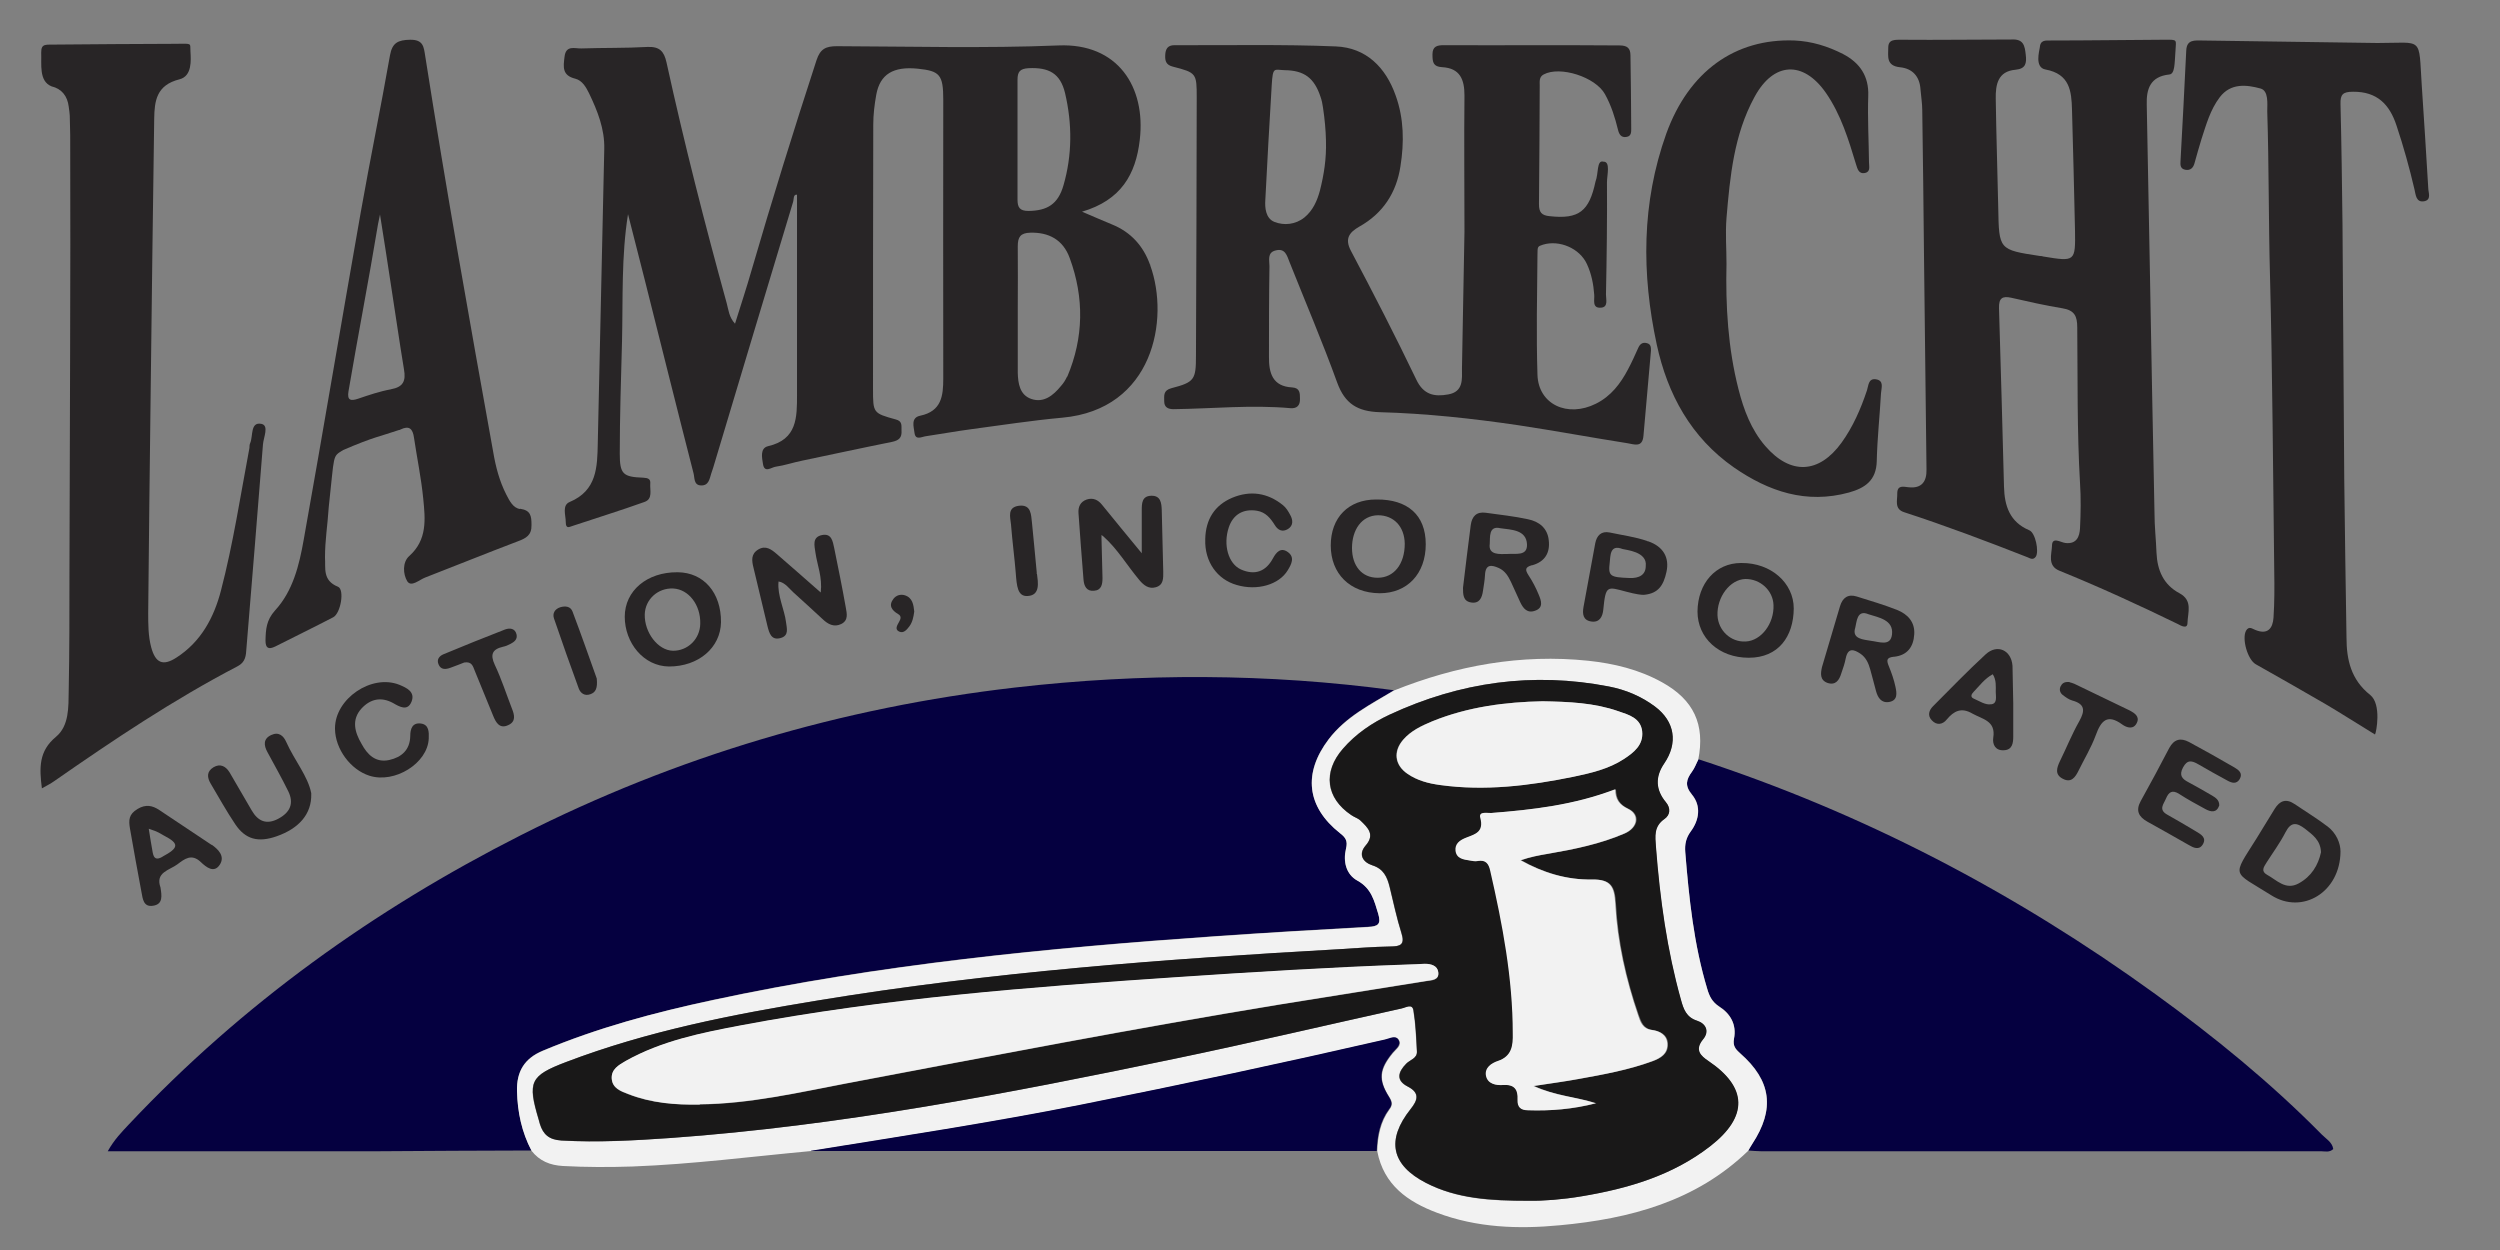 <svg viewBox="0 0 1000 500" version="1.1" xmlns="http://www.w3.org/2000/svg" data-name="Layer 1" id="Layer_1">
  <rect x="0" y="0" width="1000" height="500" fill="#808080" stroke="none"/>
  <defs>
    <style>
      .cls-1 {
        fill: #191818;
      }

      .cls-1, .cls-2, .cls-3, .cls-4 {
        stroke-width: 0px;
      }

      .cls-2 {
        fill: #282526;
      }

      .cls-3 {
        fill: #050040;
      }

      .cls-4 {
        fill: #f2f2f2;
      }
    </style>
  </defs>
  <path d="M212.5,460.2c-20.5,0-40.9.2-61.4.3H51.1c-33.3,0-4.5,0-8,0,2.6-4.7,5.7-7.8,8.6-10.9,45.2-48,98-85.8,156.6-115.5,62.4-31.6,128.4-51.1,197.8-59.1,50.5-5.8,101-5.7,151.5,1.1-9.4,5.6-19.3,10.5-26.1,19.5-10.4,13.6-8.9,27,4.5,37.6,2.3,1.8,3.2,3.3,2.4,6.2-1.3,5.1,0,10.3,4.6,12.8,5.6,3.1,6.7,8,8.3,13.3,1.2,4.1,0,5-4,5.2-20.2,1.1-40.4,2.3-60.6,3.7-67.8,4.7-135.3,11.3-201.8,25.6-23.1,5-45.9,11.1-67.7,20.2-7.5,3.1-10.6,8.4-10.4,16.2.2,8.4,1.9,16.3,5.8,23.8h-.1l0-0Z" class="cls-3"></path>
  <path d="M679.4,303.7c65.9,21.5,126.6,53.3,182.7,93.9,23.6,17.1,46.2,35.5,66.7,56.3,1.7,1.7,4.1,3,4.5,5.7-1.5,1.5-3.3.9-4.9.9h-224c-1.7,0-3.4-.2-5.1-.3.5-.9,1.1-1.8,1.6-2.7,9.2-13.9,7.7-25.3-4.9-36.3-1.9-1.7-3-3-2.4-5.8,1.1-5.6-1.4-10-6-12.9-2.7-1.8-3.9-4-4.7-7-5.4-17.9-7.3-36.3-8.8-54.8-.3-3.1.2-5.6,2.2-8.2,3.4-4.6,4.3-10.1.5-14.7-3-3.6-2.3-6.1,0-9.2,1.1-1.5,1.8-3.3,2.6-5h0l0.0.1Z" class="cls-3"></path>
  <path d="M804.5,15.8c4.9-.3,5.4,2.4,5.8,6.1.4,3.4,0,5.6-4.1,6-7.1.6-8,6-7.9,11.6.2,14.6.7,29.1,1,43.7.3,16.7.2,16.7,16.7,19.2.4,0,.8,0,1.3.2,12.8,2.1,12.9,2.1,12.7-10.6-.3-16-.8-32.1-1.2-48.1-.2-7.5-.9-14.3-10.6-16.1-4.5-.8-2.4-7.6-2.3-8.7.2-3.2,2.3-2.9,4.4-2.9,15.2,0,30.624-.24,45.589-.31,5.289-.025,4.511-.09,4.311,4.31-.4,5.3-.2,9.4-2.5,9.6-7.6.8-9.2,5.8-9,12.1.4,21.1.8,42.2,1.2,63.3.6,33.4,1.2,66.7,1.9,100.1,0,5.3.6,10.5.8,15.8.3,7,2.8,12.8,9.2,16.2,5.4,2.9,3.3,7.7,3.2,11.8,0,2.7-2.6,1.2-3.9.5-15.6-7.6-31.3-14.8-47.3-21.3-5-2-3.1-6.7-3-10,0-3.8,3.5-1.3,5.4-1.1,4.5.5,5.6-2.6,5.8-5.8.3-6.1.4-12.3,0-18.3-1.2-20.7-.9-41.4-1.1-62.1,0-4.6-1.1-6.9-6-7.7-6.9-1.1-13.7-2.7-20.4-4.2-3.6-.8-5,.2-4.9,4.1.7,23.8,1.4,47.7,2,71.5.2,7.7,2.3,14.1,10.1,17.4,2.5,1,4,8.6,2.6,10.6-1.1,1.5-2.3.6-3.3.2-16.3-6.4-32.7-12.6-49.3-18-4.1-1.3-2.7-4.8-2.8-7.5,0-3.5,2.5-2.7,4.5-2.5,5.4.6,7.3-2.4,7.2-7.1-.3-28.5-.7-57-1-85.5-.2-19.4-.4-38.9-.7-58.3,0-2.7-.5-5.5-.7-8.2-.3-5.2-3.2-8.4-8.2-8.9-5.6-.6-4.7-4.3-4.7-7.8s2.6-3.2,6.1-3.2c7,.1,13.9,0,20.9,0" class="cls-2"></path>
  <path d="M679.4,303.7c-.9,1.7-1.5,3.5-2.6,5-2.3,3.1-3,5.6,0,9.2,3.7,4.5,2.9,10.1-.5,14.7-1.9,2.6-2.4,5.1-2.2,8.2,1.5,18.5,3.4,36.9,8.8,54.8.9,3,2,5.2,4.7,7,4.6,2.9,7.1,7.3,6,12.9-.5,2.8.5,4.1,2.4,5.8,12.6,11,14,22.4,4.9,36.3-.6.9-1.1,1.8-1.6,2.7-21,20.3-47.4,27.2-75.3,29.8-16.7,1.6-33.3,1-49.2-5-11.7-4.4-21.3-11.1-23.9-24.6.2-6,1.3-11.8,4.9-16.7,1.3-1.8,1.2-3,0-4.9-4.5-7-4-11.1,1.4-17.7,1.3-1.6,3.8-3.1,2.3-5.3-1.2-1.8-3.5-.3-5.3,0-40.5,9.3-81.1,18-121.8,26.1-35.8,7.1-71.8,12.6-107.8,18.4-23.9,2.2-47.6,5.3-71.6,6.2-9.3.3-18.5.3-27.8-.2-5.2-.3-9.4-2-12.6-6.1-3.9-7.4-5.6-15.4-5.8-23.8-.2-7.8,2.9-13.1,10.4-16.2,21.9-9.2,44.6-15.3,67.7-20.2,66.5-14.3,134.1-20.9,201.8-25.6,20.2-1.4,40.4-2.6,60.6-3.7,3.9-.2,5.2-1.1,4-5.2-1.6-5.2-2.7-10.2-8.3-13.3-4.6-2.5-5.8-7.7-4.6-12.8.7-3,0-4.4-2.4-6.2-13.4-10.6-14.8-24-4.5-37.6,6.9-9,16.8-13.9,26.1-19.5,25-10,50.8-14.7,77.7-11.9,10.3,1.1,20.3,3.5,29.5,8.6,12.7,7,17.3,16.9,14.5,31v-.2h0l.1 0ZM611.5,480.3c5.7.1,13.5-.5,21.2-1.8,18.5-3.1,36.3-8.3,51.3-20,15.3-11.9,14.9-23.5-.7-34.1-3.2-2.1-5.7-4.4-2.2-8.6,2.7-3.3,1.1-6.4-2.3-7.5-4.4-1.4-5.4-4.7-6.5-8.4-5.6-20-8.4-40.5-10-61.1-.3-4.3-1-8.2,3.4-11.2,2.3-1.6,2.6-4.2.6-6.7-4.1-4.9-4.4-10.1-.7-15.5,5.6-8.3,4.3-16.8-3.7-22.8-5.5-4.1-11.7-6.7-18.4-8-30.4-5.9-59.6-1.8-87.6,11.2-7.1,3.3-13.6,7.7-18.8,13.7-8.1,9.3-6.8,19.7,3.3,26.5,1.2.8,2.8,1.3,3.8,2.3,2.9,2.8,5.9,5.5,2,9.9-3.2,3.7-.9,6.7,2.6,7.9,4.6,1.5,6,4.7,7,8.7,1.5,6.1,2.8,12.4,4.7,18.4,1.5,4.7-.4,5.3-4.4,5.4-7,.1-13.9.7-20.8,1.1-69.7,4-139.3,9.1-208.3,20.5-34.1,5.6-68.1,12.3-100.6,24.6-14.5,5.5-15.5,8-11,23,.2.6.3,1.2.5,1.8,1.3,4.2,3.7,6.3,8.6,6.6,14.6.9,29.1,0,43.6-1,68.1-4.9,135-17.8,201.7-31.7,30.3-6.3,60.5-13.4,90.7-20.1,1.6-.4,4.3-2.2,4.8.7.9,5.4,1.1,10.9,1.4,16.4.2,2.9-2.8,3.4-4.3,5-3.3,3.3-4.2,6.7.6,9.1,5.1,2.6,3.9,5.6,1.2,9-9.8,12.4-7.8,22.4,6.2,29.6,12.2,6.3,25.4,7.2,41,7.1h.1Z" class="cls-4"></path>
  <path d="M16.782,315.529c-1.1-8.4-1.3-15.1,5.6-20.8,5.3-4.4,5-11.9,5.1-18.4.3-15.6.3-31.2.3-46.9.1-58.5.5-117,.3-175.4-.168-9.316-.1-7.6-.6-11.4-.5-4.1-2.7-7.1-6.9-8.1-5.1-2.1-3.9-8.9-4.1-13.5-.051-3.893,2.114-3.045,5.9-3.2,15.6-.2,31.2-.2,46.8-.3,7.955-.016,6.8-.6,7,3s.7,9.9-4.4,11.2c-9.2,2.3-10,8.6-10.1,15.8-.5,36.1-1,72.2-1.4,108.3-.4,29.8-.7,59.5-1,89.3,0,4.6,0,9.3,1.2,13.8,1.7,6.3,4.7,7.6,10.1,4.1,9.8-6.3,15-16,17.8-26.8,4.9-18.8,7.8-38,11.4-57.1,0-.6,0-1.3.3-1.9,1.2-2.9,0-8.5,4.4-7.7,3.3.6.9,5.4.7,8.3-2.1,27.1-4.4,54.2-6.6,81.4-.2,3-.3,5.6-3.6,7.3-25.7,13.4-49.7,29.5-73.4,46-1.3.9-2.8,1.7-4.8,2.8v.2h0l-0-0Z" class="cls-2"></path>
  <path d="M951,17.2c18.5,0,16.4-2.9,17.7,16.9.9,13.7,1.8,27.4,2.6,41.1,0,1.8,1.4,4.7-1.6,5.3-3.3.6-3.4-2.6-3.9-4.7-2-8.6-4.4-17.2-7.2-25.6-2.8-8.5-7.8-13.6-17.4-13.5-4.1,0-5.1,1.1-5,4.9.4,16,.6,32.1.8,48.1.3,34,.4,68.0.7,102.0.2,21.1.6,42.2.9,63.3,0,8.9,1.8,16.9,9.5,23,4.6,3.7,2.4,15.113,1.9,15.8-7.4-4.5-13.7-8.6-20.2-12.4-9.1-5.3-18.3-10.5-27.5-15.7-3.3-1.9-5.6-10.2-3.9-13.4,1.2-2.1,2.6-.7,3.8-.3,4.9,2,6.9-.7,7.2-4.9.4-6.1.4-12.2.3-18.3-.5-39.5-.7-79-1.7-118.4-.6-21.9-.4-43.9-1.1-65.8,0-3.2.6-8.3-2.7-9.2-5.5-1.5-11.9-2.3-16.3,3.5-3.8,5-5.4,10.9-7.3,16.7-1,3.2-1.9,6.5-2.8,9.7-.5,1.8-1.6,3-3.7,2.6-2-.4-2-1.9-1.9-3.4.8-14.8,1.6-29.5,2.3-44.3.2-4.5,3.4-4,6.4-4" class="cls-2"></path>
  <path d="M690.6,105.5c-.4,16.9.6,33.8,4.8,50.2,2.1,8.3,5.1,16.2,10.7,22.7,10.1,11.7,21.5,11.1,30.5-1.3,4.6-6.4,7.7-13.5,10.2-21,.6-1.8.5-4.8,3.5-4.4,3.5.5,2.2,3.6,2.1,5.6-.5,9.1-1.5,18.1-1.7,27.2-.2,7.7-4.7,10.7-11.1,12.5-17.1,4.7-32.1-.4-46-10-17.2-12-26.6-29.3-30.9-49.2-6.1-28.3-6.1-56.6,3.8-84.3,9-24.9,27.5-38.2,51.3-37.3,6.9.3,13.3,2.3,19.4,5.4,6.7,3.5,10.4,8.8,10.1,16.8-.3,8.9.2,17.7.3,26.6,0,1.5.7,3.7-1.6,4.2-2.5.5-3-1.6-3.6-3.5-3-9.9-6-19.8-12-28.5-9.1-13.1-21-12.5-28.6,1.6-8.2,15-9.8,31.7-11.2,48.4-.5,6.1,0,12.2,0,18.4h0v-.1Z" class="cls-2"></path>
  <path d="M324.4,460.3c36-5.8,72.1-11.3,107.8-18.4,40.7-8.1,81.3-16.8,121.8-26.1,1.8-.4,4.1-1.8,5.3,0,1.4,2.2-1,3.7-2.3,5.3-5.4,6.6-5.8,10.7-1.4,17.7,1.2,2,1.4,3.2,0,4.9-3.7,5-4.7,10.7-4.9,16.7h-226.4.1l0-.1Z" class="cls-3"></path>
  <path d="M440.6,215.4c.1,5.3.3,10.5.4,15.8,0,2.5-.4,4.9-3.4,5.1-3,.3-4-1.9-4.2-4.5-.7-8.8-1.4-17.6-2-26.5-.2-2.5.7-4.6,3.3-5.5,2.5-.8,4.5.1,6.1,2.1,5.1,6.3,10.3,12.6,15.9,19.4v-17c0-2.9,0-5.9,3.8-6s4.1,2.9,4.2,5.8c.2,8.2.4,16.4.6,24.6,0,2.5.2,5.3-3,6.2-2.8.8-4.8-.8-6.5-2.8-4.9-5.8-8.7-12.4-14.4-17.5-.3-.2-.5-.4-.8-.6v1.4Z" class="cls-2"></path>
  <path d="M311.4,232.8c-.5,5.4,2.4,11.1,3,16,.3,2.5,1.3,5.4-2.1,6.4-3.8,1.1-4.6-2-5.3-4.7-1.9-7.8-3.7-15.6-5.6-23.4-.7-2.8-1.1-5.5,1.9-7.3s5.3,0,7.4,1.8c5.7,4.9,11.3,9.9,17.6,15.4.7-6.2-1.4-10.9-2.1-15.8-.4-2.9-1.5-6.4,2.7-7.2,3.8-.7,4.2,2.6,4.8,5.3,1.6,7.9,3.2,15.7,4.6,23.6.4,2.4,1.2,5.2-1.8,6.7-2.9,1.4-5.3.1-7.4-1.9-3.9-3.6-7.8-7.2-11.7-10.7-1.5-1.3-3.4-4.1-6-4.4v.2h0v-0Z" class="cls-2"></path>
  <path d="M887.7,322.2c-1.1,3.1-3.4,2.6-5.6,1.4-3.5-1.9-7-3.8-10.4-6-2.8-1.8-4.2-.8-5.3,1.8-.9,2.2-3.1,4.4.4,6.4,3.9,2.2,7.7,4.4,11.5,6.7,2,1.2,4.5,2.5,2.8,5.3-1.5,2.4-3.7,1.3-5.6.2-5.5-3.1-11-6.3-16.5-9.3-3.6-2-4.8-4.5-2.7-8.3,3.9-7,7.7-14.1,11.4-21.2,1.9-3.5,4.5-4.2,7.9-2.4,6.1,3.3,12.2,6.7,18.2,10.2,1.7,1,3.4,2.3,2.1,4.6-1.3,2.2-3.2,1.6-5,.6-3.9-2.1-7.8-4.3-11.6-6.5-2.6-1.5-4.4-1.9-6.1,1.3-1.7,3.2-.3,4.6,2.2,5.9,3.2,1.7,6.3,3.5,9.4,5.3,1.5.9,2.9,1.8,2.9,3.9h0l-0.0.1Z" class="cls-2"></path>
  <path d="M124.5,317.6c.2,8.1-5,13.8-13.8,16.9-7.4,2.6-12.5,1.3-16.6-4.8-3.5-5.2-6.6-10.8-9.8-16.2-1.5-2.5-1.7-4.9,1.1-6.6,2.7-1.6,4.9-.4,6.4,2,3,5.1,5.9,10.2,8.9,15.3,2.5,4.3,5.9,5.8,10.6,3.3s6.4-6.1,4-11c-2.6-5.3-5.5-10.4-8.3-15.6-1.5-2.7-1.8-5.4,1.5-6.9,3-1.4,4.9.3,6,2.8,3.3,7.4,8.7,13.7,10,20.5v.3h0l0.0 0Z" class="cls-2"></path>
  <path d="M134,291.3c0-11.8,14.6-21.8,25.7-17.4,2.9,1.2,6.5,2.8,4.9,6.8-1.6,3.9-4.8,2-7.4.5-4.8-2.6-9.1-1.6-12.6,2.2-4.1,4.5-2.7,9.5,0,14.1,2.3,4.3,5.6,7.7,11.1,6.5,4.9-1.1,8.3-4,8.4-9.6,0-2.8.8-5.4,4.2-5,3.3.4,3.3,3.4,3.2,6-.4,9.9-13.6,18.1-23.7,14.9-7.6-2.4-13.7-10.7-13.8-18.7v-.3h0Z" class="cls-2"></path>
  <path d="M482.1,215.5c.2-7.7,3.7-13.4,10.8-16.4,7.2-3,14.1-2,20.2,2.9,1.3,1,2.2,2.5,3,4,1.1,2,1.3,4.2-.9,5.6-2.3,1.4-4.1.4-5.3-1.6-1.7-2.7-3.6-5.1-7.1-5.7-5.5-.9-9.6,1.5-11.3,6.7-2.3,6.9-.2,14.5,4.9,16.8,5.5,2.4,9.9.9,12.8-4.5,1.3-2.4,3.1-4.5,5.9-2.5,3,2.1,1.4,5,0,7.3-3.5,5.8-12.2,8.3-20.4,5.9-7.8-2.2-12.9-9.3-12.6-18.2v-.3h0Z" class="cls-2"></path>
  <path d="M827.8,272.9c.4.1,1.2.3,1.9.6,7.4,3.6,14.8,7.1,22.2,10.7,1.9,1,4,2.4,2.9,4.8-1.3,3-4.1,2.1-5.9.8-6-4.4-8.5-1.5-10.6,4.3-1.8,4.9-4.6,9.5-6.9,14.2-1.3,2.6-2.9,5-6.3,3.2-3.3-1.7-2.4-4.4-1.1-7.1,2.6-5.3,4.8-10.8,7.7-15.9,2.4-4.3,2.3-6.9-2.8-8.3-1.4-.4-2.6-1.3-3.8-2.2-1-.8-1.5-2-.9-3.4.6-1.2,1.4-1.9,3.3-1.8h.3l-0.0.1Z" class="cls-2"></path>
  <path d="M185.7,265c-1.6.6-3.5,1.4-5.5,2.1-1.9.7-3.9.9-4.8-1.4-.8-1.9.3-3.3,2-4,8.2-3.4,16.3-6.7,24.6-9.9,1.9-.7,4-.5,4.6,1.9.5,2-.9,3.1-2.5,3.9-.9.5-1.9.9-2.9,1.1-4.3,1-5.2,3.1-3.3,7.2,2.7,5.7,4.6,11.7,6.9,17.6,1,2.5,1.6,5.1-1.4,6.5-3.5,1.7-5-.9-6.1-3.6-2.5-6-4.9-12.1-7.4-18.1-.7-1.7-1.1-3.8-4.2-3.3h0l-0-0Z" class="cls-2"></path>
  <path d="M238.7,271.4c.4,4-.5,5.6-2.6,6.3-2.2.8-3.9-.4-4.6-2.3-3.4-9.3-6.7-18.6-9.9-28-.7-2,.3-3.8,2.5-4.5,2-.6,4.1-.4,4.9,1.7,3.6,9.5,6.9,19,9.7,26.8h0Z" class="cls-2"></path>
  <path d="M414.8,229.6c.4,3.3,1.4,8.5-3.7,8.8-4.1.3-4.4-4-4.8-9.2s-1.4-12.9-1.9-19.4c-.3-3-1.6-6.9,3.2-7.5,5-.6,4.8,3.7,5.2,6.9.7,6.5,1.2,13,1.9,19.8v.6h0l.1-0Z" class="cls-2"></path>
  <path d="M365.7,244.6c-.3,2.2-.7,4.3-2,6-1,1.3-2.3,2.9-4.1,2-1.8-.9-.7-2.5,0-3.8.7-1.2,1.1-2.4-.4-3.2-2.5-1.5-3.9-3.4-1.8-6.1,1.1-1.4,2.8-1.9,4.5-1.4,3.2,1,3.5,3.9,3.8,6.5Z" class="cls-2"></path>
  <path d="M460.006,105.876c-2.7-7.5-7.6-13-15.2-16.1-3.5-1.4-7-3-12-5.1,15.6-4.6,21.5-14.9,23.1-28.7,2.5-21.2-8.8-38.8-32.5-37.8-29.5,1.2-59.1.4-88.6.3-4.4,0-6.7,1-8.2,5.6-9.1,27.9-17.8,55.9-26,84.1-2,7-4.3,13.9-6.6,21.3-2.4-2.6-2.6-5.5-3.3-8.1-8.8-31.9-17-64-24.1-96.4-1-4.5-2.8-6.4-7.6-6.2-8.8.5-17.7.3-26.5.6-2.5.1-6.2-1.5-6.7,3.4-.5,4-1,7.4,4.3,8.7,2.8.7,4.3,3.4,5.5,5.8,3.4,7.1,6.3,14.3,6.1,22.4-.9,39.2-1.7,78.5-2.6,117.7-.2,9.4-.3,18.8-11.2,23.4-3.2,1.3-1.6,5.3-1.6,8.1s1.4,1.9,2.7,1.5c9.6-3.2,19.3-6.2,28.8-9.6,3.4-1.2,2.1-4.7,2.3-7.3.2-1.9-.9-2.3-2.8-2.4-8.1-.3-9.4-1.4-9.4-9.6,0-15,.5-30,.9-44.9.4-17-.3-34.1,2.4-50.9,2.2,8.8,4.5,17.5,6.7,26.3,6.5,25.8,12.9,51.6,19.5,77.3.5,1.8,0,4.8,3,4.9,3.1.1,3.4-2.6,4.1-4.8.3-.8.5-1.6.8-2.4,10.6-35.4,21.2-70.7,31.9-106.1.4-1.2,0-3.2,1.6-3v79.9c0,9.2.1,18-11.6,20.7-3.3.8-2.4,4.7-2,7.2.6,3.7,3.4,1.2,5.1,1,3.5-.5,7-1.7,10.5-2.4,12-2.5,23.9-5.1,35.9-7.5,2.9-.6,4.1-1.7,3.9-4.6-.1-1.8.5-3.7-2.3-4.4-9.1-2.5-9.1-2.6-9.1-12.2,0-35.3,0-70.5.1-105.8,0-4,.5-8,1.2-11.9,1.5-8.2,6.8-11.4,16.6-10.4,8.8.9,10.2,2.4,10.2,12.4,0,37.2-.1,74.3,0,111.5,0,7-.7,13.1-9.2,14.9-3.9.8-2.6,4.4-2.3,6.9.4,3.1,2.9,1.5,4.6,1.3,6.1-.9,12.1-2,18.1-2.8,12.1-1.6,24.2-3.5,36.4-4.6,36.4-3.3,43-39.3,35.2-60.9v-.3h-.1v0ZM407.006,55.276h0v-23.4c0-3.2,1-4.4,4.4-4.6,8.2-.4,12.7,2.1,14.6,9.9,2.9,12.3,2.9,24.8-.6,36.9-2.2,7.7-6.6,10.2-14,10.3-3.5,0-4.4-1.4-4.4-4.5v-24.7h0v.1ZM426.806,150.676c-.6,1.3-1.4,2.6-2.4,3.7-3.1,3.8-6.9,6.9-11.9,5.2-4.6-1.6-5.3-6.2-5.4-10.5v-25.3h0c0-8.4.1-16.9,0-25.3,0-3.7,1.1-5.3,5-5.4,7.3-.2,13.1,2.7,15.8,10.2,5.8,15.8,5.6,31.8-1,47.4h-.1v0Z" class="cls-2"></path>
  <path d="M584.788,147.271c0,4.3.7,9.4-5.5,10.5-5.5,1-9.9.2-12.8-6-8.3-17.3-17.1-34.4-26.1-51.4-2.6-4.9-.7-7.4,3.3-9.7,9.5-5.3,14.9-13.6,16.5-24.2,1.5-9.5,1.4-19-1.9-28.2-4-11.4-11.9-19.2-23.9-19.7-21.5-.9-43-.4-64.6-.5-2.8,0-3.6,1.6-3.7,4-.1,2.3.3,3.9,3.1,4.6,9.4,2.4,9.5,2.7,9.5,12.3,0,34.4-.2,68.9-.3,103.3,0,9.6-.6,10.6-9.8,13-3.4.9-2.9,3-2.9,5.3s1.5,3.1,3.7,3.1c15.6-.2,31.2-1.8,46.8-.4,2.6.2,3.9-1.1,3.8-3.8,0-2.2,0-4.3-3.1-4.5-7.9-.4-9.4-5.8-9.3-12.4,0-12,0-24.1.2-36.1,0-2.3-1-5.5,2.5-6.3,3.8-1,4.5,2.1,5.5,4.6,6.4,16.1,13.2,32,19.1,48.3,3.1,8.5,8.2,11.5,16.9,11.8,18.6.5,37,2.5,55.4,5.2,14.6,2.2,29.1,4.9,43.7,7.2,2.7.4,6.1,2,6.5-3,1-11.4,2-22.7,3-34,0-1.3,0-2.6-1.6-3-1.7-.5-2.8.3-3.5,1.9-1.3,2.9-2.6,5.8-4.1,8.6-3,5.7-6.8,10.7-12.8,13.7-11.4,5.7-23,.3-23.4-11.5-.5-16-.149-32.101,0-48.1.03-3.24,0-3.3,2.2-4,6.5-2,14.7,1.4,17.6,7.8,1.8,3.9,2.6,8,2.9,12.2.2,2-1,5.5,2.7,5.2,3-.2,2-3.3,2-5.2.3-15,.5-30,.4-45,0-2.8,1.5-8.3-1.4-8.2-2.8-.8-1.9,4.7-3.2,8-2.5,11.8-6.6,15.1-18.3,13.8-3.3-.3-4.3-1.6-4.3-4.8.2-15.8.2-31.7.3-47.5,0-1.6-.3-3.4,1.6-4.4,6.5-3.5,20.7,1,24.5,7.9,2.5,4.5,4,9.3,5.2,14.2.4,1.7,1.2,3.3,3.4,2.9,2-.3,1.9-2,1.9-3.5,0-9.7-.2-19.4-.3-29.1,0-3-1.4-4-4.4-4-23.4-.2-46.8,0-70.3-.1-2.7,0-4.5.5-4.5,3.7s.3,4.9,3.9,5.1c7.1.4,8.9,4.9,8.9,11.3-.2,18.2,0,36.3,0,54.5M530.388,56.371c.2,7.2-.8,13.4-2.4,19.8-1.1,4.1-2.8,8-6.2,10.8-3.6,2.9-8.2,3.3-12,1.8-3.6-1.4-3.864-5.881-3.664-8.681.753-15.247,1.647-30.426,2.564-46.019.448-7.628,1-6.1,5.2-6,7.8.1,11.8,3.1,14.3,10.6.5,1.4.8,2.8,1,4.3.7,4.6,1.1,9.1,1.2,13.2" class="cls-2"></path>
  <path d="M611.5,480.3c-15.5,0-28.8-.9-41-7.1-14-7.2-16.1-17.2-6.2-29.6,2.7-3.4,3.9-6.4-1.2-9-4.8-2.5-3.8-5.8-.6-9.1,1.5-1.6,4.5-2.1,4.3-5-.3-5.5-.5-11-1.4-16.4-.5-2.8-3.1-1-4.8-.7-30.3,6.7-60.4,13.8-90.7,20.1-66.7,13.9-133.6,26.8-201.7,31.7-14.5,1-29,1.8-43.6,1-4.9-.3-7.3-2.4-8.6-6.6-.2-.6-.3-1.2-.5-1.8-4.5-15.1-3.5-17.5,11-23,32.5-12.4,66.4-19,100.6-24.6,69-11.4,138.6-16.6,208.3-20.5,6.9-.4,13.9-1,20.8-1.1,4,0,5.9-.7,4.4-5.4-1.9-6-3.2-12.3-4.7-18.4-1-4-2.4-7.3-7-8.7-3.5-1.1-5.8-4.2-2.6-7.9,3.8-4.4.8-7.2-2-9.9-1-1-2.6-1.4-3.8-2.3-10.1-6.8-11.4-17.2-3.3-26.5,5.2-6,11.7-10.4,18.8-13.7,28-13,57.2-17.1,87.6-11.2,6.7,1.3,12.9,3.9,18.4,8,8,6,9.3,14.6,3.7,22.8-3.7,5.4-3.4,10.6.7,15.5,2,2.4,1.7,5.1-.6,6.7-4.3,3-3.7,6.9-3.4,11.2,1.6,20.7,4.4,41.1,10,61.1,1,3.7,2.1,7,6.5,8.4,3.4,1.1,5.1,4.2,2.3,7.5-3.4,4.2-.9,6.5,2.2,8.6,15.6,10.5,16,22.2.7,34.1-15.1,11.7-32.8,16.9-51.3,20-7.7,1.3-15.5,1.9-21.2,1.8h-.1ZM279.9,441.8c20-.2,39.3-4.7,58.8-8.4,57.6-10.9,115.2-22,173-31.5,19.6-3.2,39.2-6.2,58.7-9.4,2.1-.3,5.3-.2,4.9-3.6-.4-2.6-2.9-3.4-5.4-3.3-2.3,0-4.6.2-7,.3-31,1.1-61.9,3-92.9,5.1-58.1,3.9-116.2,8.4-173.5,19.2-15.9,3-31.9,6.2-46.3,14.3-2.7,1.5-5.8,3.3-5.5,7.1.3,3.8,3.7,5,6.6,6.1,9.2,3.6,18.8,4.3,28.6,4.2h0l0-.1ZM646.1,315.8c-16.2,6.2-32.7,8.1-49.4,9.4-1.6.1-5.1-.8-4.3,1.9,1.6,5.9-2.3,6.6-6,8.1-2.2.9-4.2,2.4-3.9,5.1.4,3.2,3.2,3.5,5.7,3.9,1,.2,2.1.4,3.1.2,3.3-.7,4.4,1.2,5.1,4,5,21.4,8.9,43,9,65,0,4.8-.3,9.1-6,11-2.4.8-5.4,2.7-4.7,6,.7,3.2,4,3.8,6.7,3.6,4.6-.4,6.1,1.8,5.9,5.9-.2,2.9,1.1,4.1,4.1,4.2,9,.3,17.9-.4,27.2-2.8-8.1-2.6-16.2-2.9-24.9-6.9,7.1-1.1,12.5-1.8,17.9-2.8,9.9-1.8,19.9-3.6,29.5-7.1,3.3-1.2,6.3-3,6.1-7.1-.2-3.5-3.2-5-6.1-5.4-3.8-.5-4.6-3.3-5.6-6-5-14.4-8.3-29.3-9.1-44.5-.4-6.8-1.8-9.8-9.4-9.7-10,.2-19.6-2.7-28.5-7.7,3.7-1.3,7.3-2,11-2.6,10.4-1.8,20.7-3.9,30.5-8.1,5.4-2.4,6.3-7.6,1.4-9.9-3.6-1.7-4.9-3.9-5-7.7h-.3ZM617,280.5c-14.8.3-29.8,2.2-44.1,8-4.3,1.8-8.5,3.7-11.7,7.4-4.1,4.7-3.4,10.1,1.7,13.6,3.9,2.7,8.4,3.8,13,4.5,18,2.5,35.8.3,53.4-3.3,7-1.4,14.1-3.1,20.2-7.1,4-2.5,7.9-5.6,7.3-11-.5-5.4-5.4-6.7-9.5-8.1-9.7-3.4-19.8-3.8-30.4-4h.1Z" class="cls-1"></path>
  <path d="M208,203.6c-2.8-.4-4.2-3.3-5.5-5.8-2.7-5.3-4.2-11-5.2-16.9-9.5-52.7-18.9-105.5-27.2-158.4-.6-3.7-.7-6.7-6.1-6.6-4.8.1-7.1,1.2-8,6.2-3.7,21-8,41.9-11.7,62.8-7.7,43.6-15,87.3-22.8,130.9-1.8,10.2-4.3,20.6-11.5,28.4-3.5,3.9-3.7,7.6-3.8,12,0,3.1,1.2,3.7,3.9,2.4,7.7-3.9,15.5-7.7,23.2-11.7,3-1.6,4.6-11.1,1.9-12.2-6.3-2.5-4.9-7.6-5.2-11.7,0-7.1,1-12.5,1.5-20.2,2.4-21.6,1.3-20,5.8-22.8,12.3-5.3,14.7-5.4,22.3-8,.2,0,.4,0,.6-.2,3.5-1.7,4.9-.3,5.4,3.3,1.2,8.1,2.9,16.2,3.7,24.4.8,8.1,1.7,16.4-5.6,22.9-2.8,2.5-2.5,7.3-.8,10.1,1.6,2.5,4.8-.6,7.2-1.5,12.4-4.8,24.7-9.8,37.1-14.5,3.2-1.2,5.5-2.4,5.4-6.5,0-3.6-.3-5.9-4.6-6.5h0l0.0.1ZM156.5,155.7c-4.5.8-8.9,2.3-13.3,3.8-3,1-4.4.6-3.8-3,3.8-22.4,8.1-44.4,11.8-66.8l.8-3.9c1.3,8.1,3.1,19.7,4.3,27.7,1.8,11.4,3.4,22.9,5.3,34.3.8,4.6-.3,7-5.2,7.9h.1Z" class="cls-2"></path>
  <path d="M612.9,226.1c5-1.4,7.2-4.9,6.6-10-.5-4.9-3.9-7.5-8.3-8.4-5.5-1.2-11.2-1.8-16.9-2.6-3.7-.5-5.5,1.4-6,4.9-1.1,8.4-2.1,16.8-3.1,25.1,0,2.7,0,5.4,3.3,5.9s4.3-1.9,4.7-4.7c.3-2.1.7-4.2.8-6.3.2-4.4,2.6-4.1,5.5-2.8,2.5,1.1,3.8,3.3,4.9,5.6,1.3,2.7,2.4,5.4,3.7,8.1,1.2,2.5,2.8,4.5,5.9,3.4,3.5-1.2,2.5-4,1.5-6.4-1.1-2.7-2.5-5.4-4.1-7.8-1.4-2.2-1.4-3.2,1.3-4h.2-0ZM602.8,221.6c-2.7,0-7.6.6-6.9-4.1.2-2.4-.6-7.4,4.3-6.2,4.1.6,10.3.5,10.6,6.4.2,4.9-4.5,3.6-8,3.9h0l0.0 0Z" class="cls-2"></path>
  <path d="M930.9,330.5c-4.2-3.2-8.7-5.9-13.1-8.9-3.4-2.3-5.9-1.3-7.9,1.9-2.4,3.9-4.8,7.9-7.3,11.9-9.9,15.8-9.8,12.8,5.9,22.7,12.4,7.9,27.6-1.2,27.7-17.5,0-3.2-1.6-7.4-5.4-10.2h0l.1.1ZM919.4,353.4c-5.2,2.8-8.7-1.4-12.6-3.5-2.5-1.4-1.3-3.1-.3-4.7,2.6-4.1,5.5-8,7.7-12.3s4.5-3.9,7.8-1.4c3,2.4,6.2,4.5,6.4,9.4-1.1,5.1-3.8,9.7-9,12.5h-0Z" class="cls-2"></path>
  <path d="M550.4,199.8c-11,0-18.1,7.2-18.1,18.4s7.6,19,19.6,19.1c11,0,18.4-7.8,18.4-19.6s-7.4-18-19.6-17.9h-.4.1ZM551,231.1c-6.2,0-10.2-4.7-10.2-11.9s3.8-13,10.4-13.1c6.3,0,10.6,4.5,10.7,11.4,0,8.1-4.3,13.6-10.8,13.6h-.1Z" class="cls-2"></path>
  <path d="M271,228.9c-12.2-.1-21.1,7.4-21.1,17.8s7.5,19.8,17.7,19.9c11.8,0,20.6-7.5,20.8-17.7.1-11.8-6.9-19.9-17.3-20h-.1v-0ZM269.2,260.3c-6-.1-11.5-7.3-11.3-14.6.2-6,5.3-10.6,11.4-10.3s11,6.5,10.8,14.1c-.1,6.1-5,10.9-11,10.8h.1Z" class="cls-2"></path>
  <path d="M696.4,225.2c-10.1,0-17.3,8.1-17.4,19.4,0,10.6,8.6,18.5,20.5,18.5s17.9-8.5,18-19.7c0-10.2-9.1-18.3-20.9-18.2h-.2l0.0 0ZM698.2,256.6c-5.9.3-10.9-4.4-11.2-10.4-.3-7.4,5-14.4,11.1-14.6,6-.1,11.1,4.6,11.3,10.4.3,7.4-4.9,14.3-11.1,14.6h-.1Z" class="cls-2"></path>
  <path d="M84.7,338c-7-4.7-14-9.3-21-14-2.7-1.8-5.4-2.4-8.7-.4-3.5,2.1-3.6,4.4-3,7.9,1.5,8.5,3,17,4.6,25.4.5,2.7.8,6,4.6,5.4,4.1-.6,3.5-4,3-7.3-2.2-6.1,3.6-6.9,6.8-9.3,2.8-2.1,5.6-4.4,9.3-.9,2.2,2.1,5.3,4.6,7.6,1.1,2.3-3.5-.8-6.3-3.2-8h0v.1ZM65,342.7c-2.3,1.3-3.4.9-3.9-1.6-.6-3-1-6.1-1.6-9.6,4.1,1.3,4.5,1.9,6.2,2.8,6.2,3.2,5.7,4.9-.6,8.3h-.1l-0.0.1Z" class="cls-2"></path>
  <path d="M805,266.3c-.5-6.3-6.1-8.8-10.7-4.6-7.3,6.7-14.1,13.8-21.1,20.8-1.6,1.6-2.3,3.7-.5,5.6,2,2.2,4.4,1.7,6-.3,2.9-3.5,5.9-4.9,10.2-2.4,4.1,2.3,9.5,2.9,8.4,9.7-.4,2.7.9,5.2,4.2,5,3.4-.1,3.8-2.8,3.8-5.5v-13.2M796.4,281.7c-2.2.4-4.7-1.3-7-2.3-1.3-.6-.9-1.7,0-2.6,2.4-2.5,4.5-5.4,7.7-7.1,1.5,2.3,1.2,5,1.2,7s.7,4.6-1.7,5h-.2Z" class="cls-2"></path>
  <path d="M658.9,216.4c-5-1.7-9.9-2.3-15-3.4-3.4-.7-5.2,1.2-5.8,4.3-1.6,8.5-3.1,17-4.7,25.5-.5,2.8-.2,5.3,3.1,5.8s4.5-1.9,4.8-4.6c1-10,1.4-9.4,9.3-7.3s7.8.8,7.3,1.2c5.3-.6,7.5-3.6,8.7-9.2,1.2-5.6-1.2-10.1-7.4-12.2h-.3l0-.1ZM651.7,231.2c-7.7-.3-8.5-.7-7.8-6.3.3-2.5,0-7.3,5.1-5.3,1.3.4,10,1,9.3,6.8,0,3.5-2.6,5-6.6,4.8Z" class="cls-2"></path>
  <path d="M279.9,441.8c-9.8.2-19.4-.6-28.6-4.2-2.9-1.1-6.3-2.3-6.6-6.1-.3-3.8,2.8-5.5,5.5-7.1,14.4-8.1,30.4-11.3,46.3-14.3,57.3-10.8,115.4-15.3,173.5-19.2,30.9-2.1,61.9-4,92.9-5.1,2.3,0,4.6-.2,7-.3,2.6,0,5.1.8,5.4,3.3.5,3.3-2.7,3.2-4.9,3.6-19.6,3.2-39.2,6.2-58.7,9.4-57.9,9.5-115.4,20.6-173,31.5-19.4,3.7-38.8,8.2-58.8,8.4h0l0.0.1Z" class="cls-4"></path>
  <path d="M646.1,315.8c0,3.8,1.5,6,5,7.7,4.9,2.3,4,7.6-1.4,9.9-9.7,4.2-20.1,6.3-30.5,8.1-3.6.6-7.3,1.3-11,2.6,8.9,5,18.5,7.9,28.5,7.7,7.6-.1,9,2.8,9.4,9.7.8,15.2,4.2,30.1,9.1,44.5.9,2.7,1.7,5.5,5.6,6,3,.4,5.9,1.9,6.1,5.4.3,4.1-2.8,5.9-6.1,7.1-9.5,3.5-19.5,5.3-29.5,7.1-5.4,1-10.8,1.7-17.9,2.8,8.7,4,16.8,4.3,24.9,6.9-9.3,2.4-18.2,3.1-27.2,2.8-2.9,0-4.2-1.3-4.1-4.2.2-4.1-1.2-6.2-5.9-5.9-2.7.2-6-.4-6.7-3.6-.7-3.3,2.2-5.2,4.7-6,5.7-1.9,6.1-6.3,6-11,0-22.1-4.1-43.6-9-65-.6-2.8-1.7-4.6-5.1-4-1,.2-2.1,0-3.1-.2-2.5-.4-5.3-.7-5.7-3.9-.3-2.8,1.7-4.2,3.9-5.1,3.7-1.5,7.6-2.2,6-8.1-.7-2.7,2.7-1.8,4.3-1.9,16.6-1.3,33.1-3.2,49.4-9.4h.3Z" class="cls-4"></path>
  <path d="M617,280.5c10.6.2,20.7.6,30.4,4,4.1,1.4,8.9,2.7,9.5,8.1.5,5.4-3.4,8.4-7.3,11-6.1,4-13.2,5.6-20.2,7.1-17.6,3.6-35.4,5.8-53.4,3.3-4.6-.6-9.1-1.8-13-4.5-5.1-3.5-5.7-8.9-1.7-13.6,3.1-3.6,7.4-5.6,11.7-7.4,14.3-5.8,29.3-7.7,44.1-8h-.1Z" class="cls-4"></path>
  <path d="M757.7,262.7c5.2-.6,7.7-3.9,8-9,.3-4.9-2.6-8-6.8-9.7-5.3-2.1-10.8-3.7-16.2-5.4-3.5-1.1-5.7.5-6.7,3.9-2.4,8.1-4.8,16.2-7.2,24.3-.6,2.6-.9,5.3,2.3,6.4,3.2,1,4.6-1.2,5.4-3.8.7-2,1.4-4,1.8-6.1.9-4.3,3.2-3.6,5.9-1.8,2.2,1.5,3.2,3.8,3.9,6.3.8,2.8,1.5,5.7,2.3,8.6.7,2.6,2.1,4.9,5.2,4.4,3.6-.6,3.1-3.6,2.6-6-.6-2.9-1.6-5.7-2.7-8.4-1-2.4-.8-3.4,2-3.7h.2ZM748.2,256.3c-2.6-.5-7.6-.6-6.1-5.2.6-2.3.6-7.4,5.3-5.4,4,1.3,10.1,2.2,9.4,8.1-.6,4.9-5.1,2.9-8.6,2.5h-0Z" class="cls-2"></path>
</svg>
